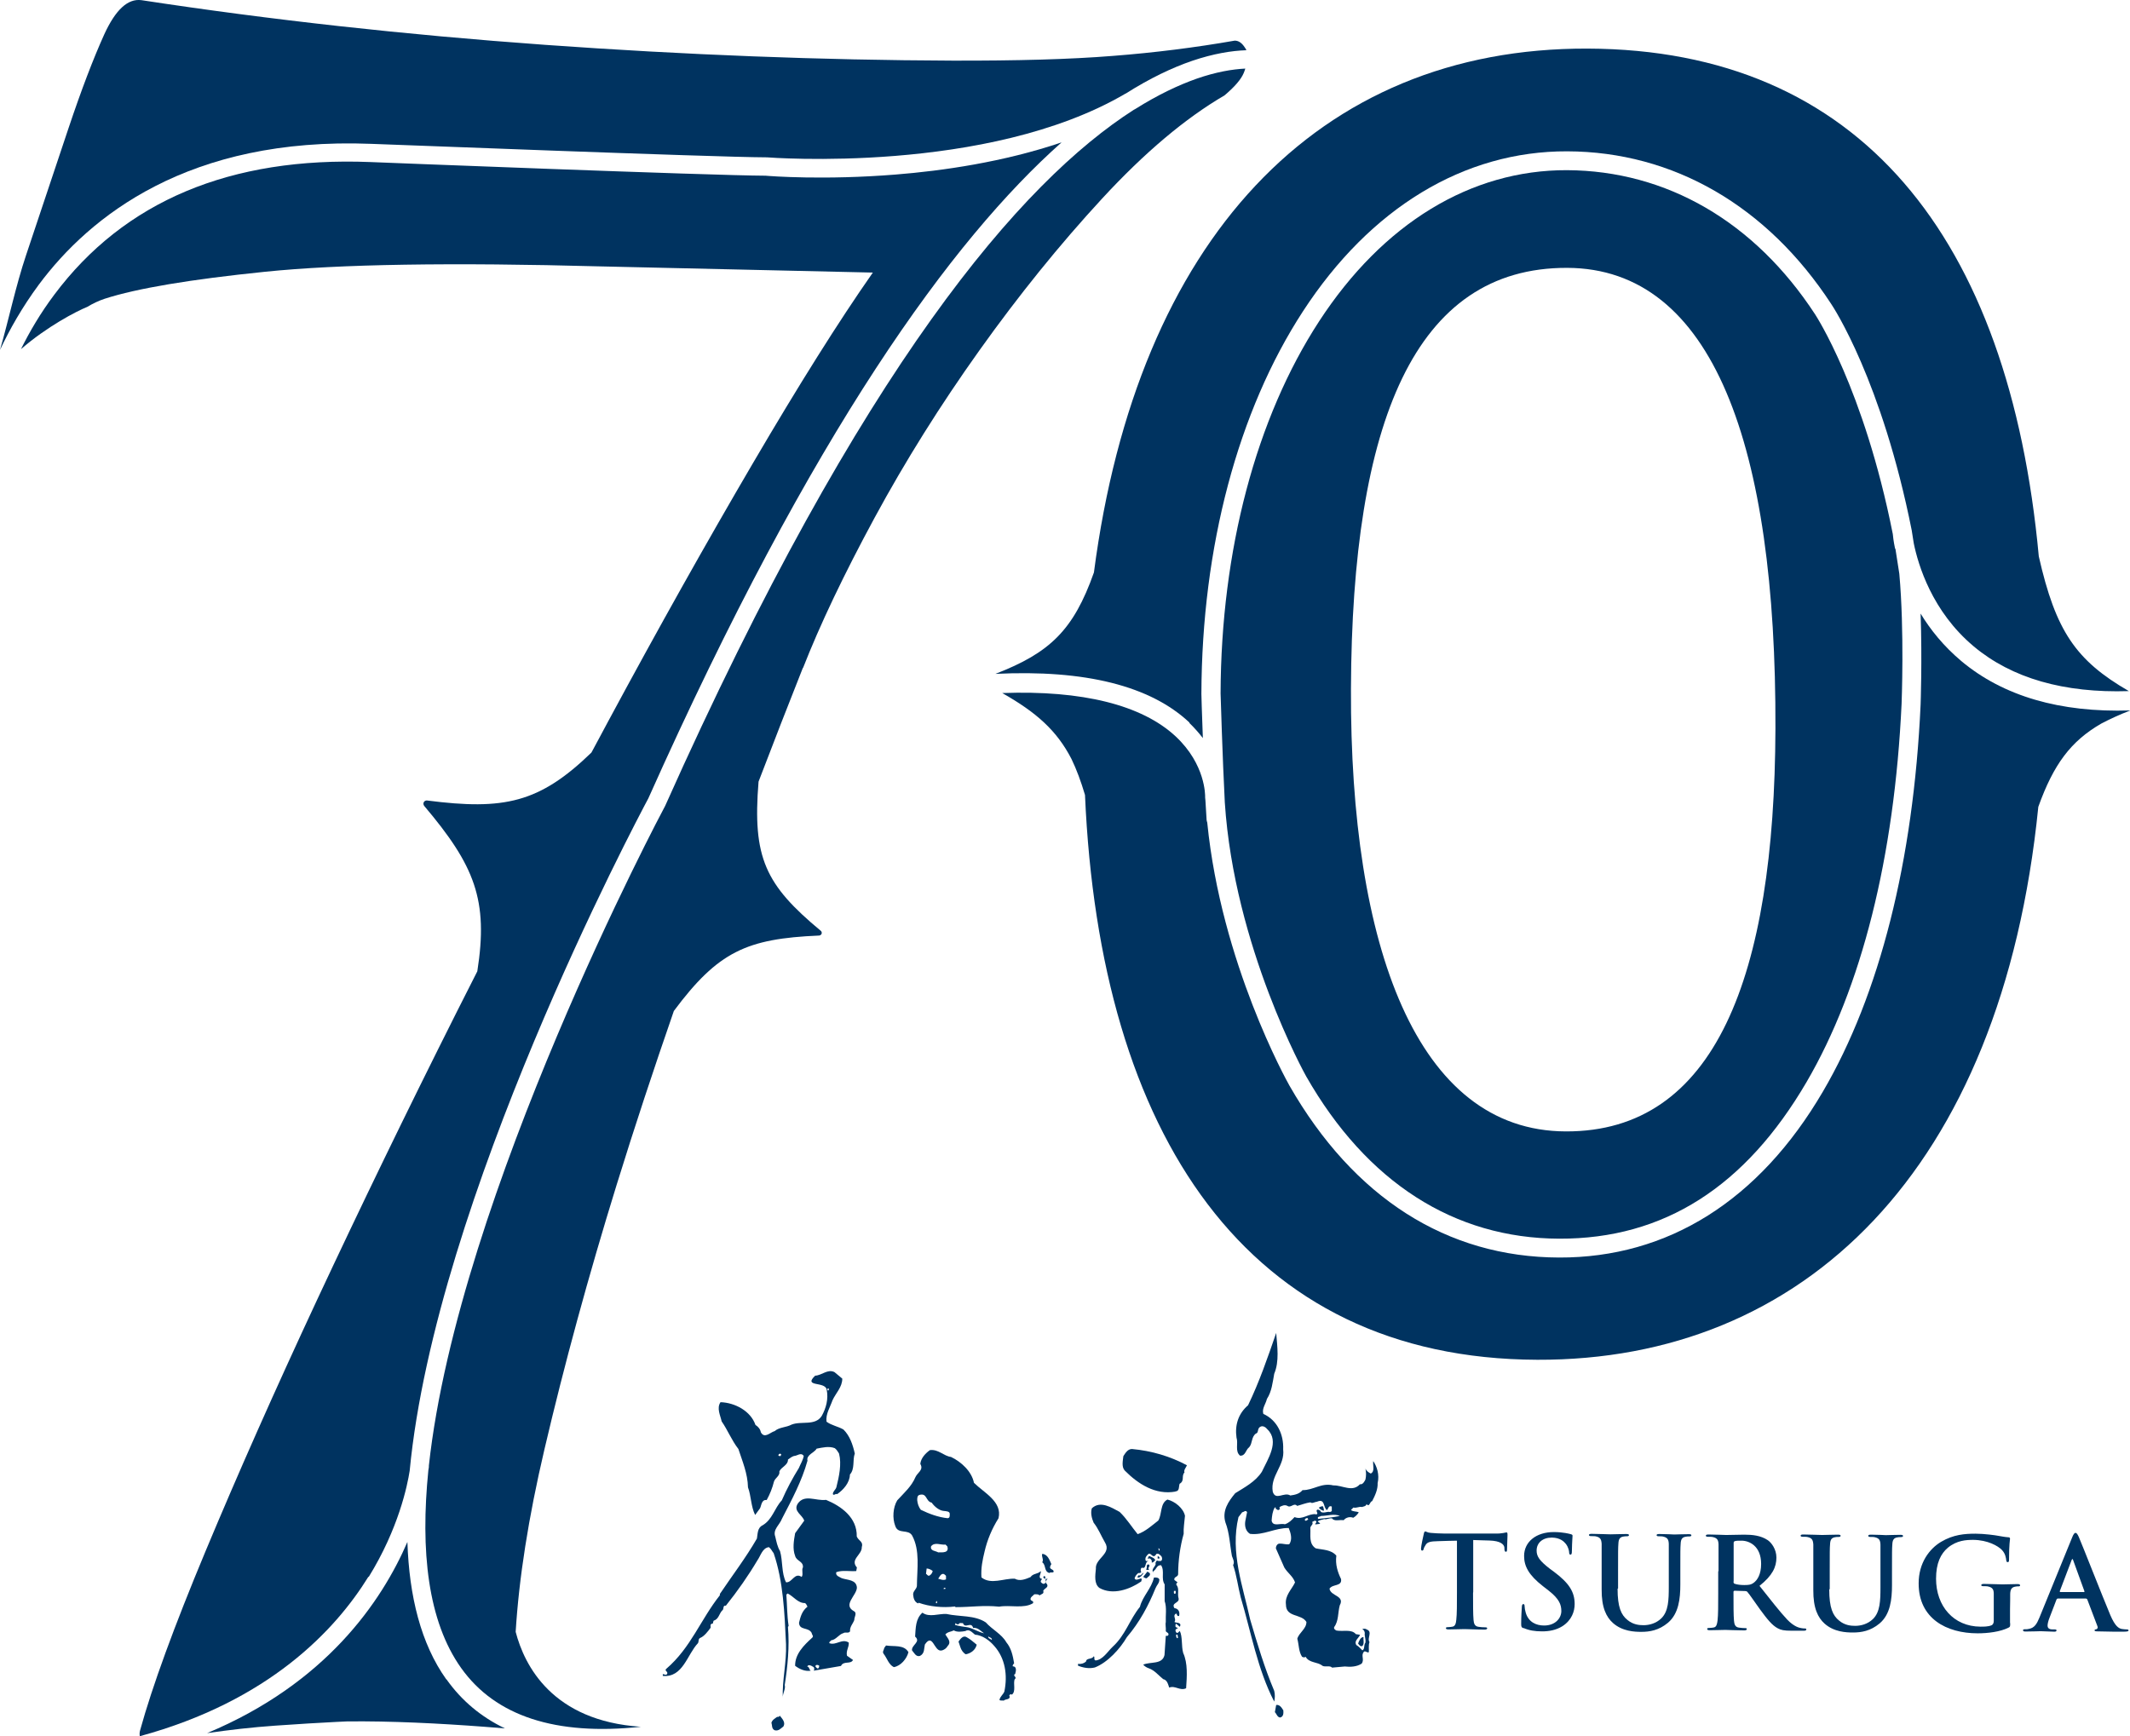 <?xml version="1.0" encoding="UTF-8"?>
<svg id="_レイヤー_1" data-name="レイヤー 1" xmlns="http://www.w3.org/2000/svg" viewBox="0 0 131.02 106.82">
  <defs>
    <style>
      .cls-1 {
        fill: #003360;
      }
    </style>
  </defs>
  <g>
    <path class="cls-1" d="M73.16,44.48c.32.31.59.62.83.93-.06-1.51-.09-2.7-.09-2.72.03-9.04,2.25-17.4,6.25-23.54,4.14-6.36,9.91-9.86,16.25-9.84,6.53.02,12.3,3.36,16.24,9.39.12.18,3.12,4.71,4.96,13.96,0,0,0,0,0,.01,0,0,0,0,0,0l.12.76c.27,1.32,1.12,4.19,3.69,6.34,2.34,1.96,5.55,2.88,9.54,2.75-3.27-1.89-4.5-3.7-5.54-8.29-1.82-19.67-11.04-31.18-27.75-31.24-16.65-.06-27.7,11.79-30.37,32.23-1.26,3.57-2.73,4.95-6.06,6.24,5.53-.27,9.54.74,11.94,3Z"/>
    <path class="cls-1" d="M120.63,40.66c-1.08-.91-1.89-1.92-2.49-2.91.1,2.89,0,5.56,0,5.6-.44,9.62-2.52,17.85-6.01,23.81-3.92,6.7-9.53,10.23-16.23,10.21-6.9-.02-12.63-3.68-16.58-10.57-.18-.32-4.2-7.55-5.06-16.19-.02-.05-.03-.11-.04-.16-.02-.3-.04-.64-.06-1,0-.13-.02-.25-.03-.38,0-.02,0-.03,0-.05,0-.08.03-1.99-1.81-3.71-2.08-1.94-5.75-2.85-10.67-2.67,2.08,1.18,3.35,2.29,4.26,4.06.31.64.58,1.37.83,2.21.91,20.88,9.95,34.69,27.82,34.75,16.33.06,28.57-11.58,30.82-34.02.94-2.62,2-4.04,3.87-5.12.53-.28,1.12-.55,1.79-.81-4.33.14-7.82-.88-10.4-3.04Z"/>
    <path class="cls-1" d="M116.57,33.76c-.1-.47-.13-.79-.14-.9-1.78-8.97-4.75-13.47-4.78-13.52-3.72-5.7-9.14-8.84-15.26-8.87-5.92-.02-11.33,3.28-15.25,9.3-3.88,5.96-6.03,14.09-6.06,22.89,0,.03.12,4.02.26,6.71.58,8.89,4.96,16.78,5.01,16.86,3.72,6.51,9.1,9.96,15.56,9.98s11.46-3.22,15.21-9.63c3.39-5.8,5.41-13.85,5.85-23.28,0-.04.18-4.47-.14-8l-.24-1.54ZM96.31,69.61c-9.17-.03-13.27-11.39-13.21-27.23.06-16.4,3.92-25.93,13.3-25.9,8.97.03,12.87,10.94,12.81,28.35-.05,15.28-3.71,24.81-12.89,24.78Z"/>
    <path class="cls-1" d="M22.68,97.02c1.83-2.96,2.38-5.62,2.52-6.53,1.6-16.72,13.9-39.91,14.68-41.37,10.12-22.66,18.72-34.41,25.42-40.36-3.57,1.21-7.32,1.75-10.22,1.98-4.36.35-7.65.1-7.99.07-3.34-.01-24.1-.83-24.31-.84-8.61-.34-15.14,2.41-19.44,8.16-.85,1.13-1.52,2.28-2.05,3.35,1.6-1.39,3.41-2.33,4.08-2.6.33-.2.68-.37,1.07-.5,1.98-.64,5.27-1.19,9.86-1.66,4.59-.47,11.47-.58,20.65-.33l16.74.38c-2.1,3-4.56,6.92-7.39,11.75-2.83,4.83-5.8,10.12-8.89,15.86-.34.63-.68,1.28-1.03,1.92-3.2,3.1-5.37,3.56-10.11,2.95-.08-.01-.16.03-.2.1-.04.07-.03.16.02.23,3.11,3.68,3.96,5.79,3.27,10.18-.42.83-.84,1.65-1.26,2.49-3.1,6.17-5.96,12.08-8.59,17.71-2.63,5.64-4.91,10.79-6.86,15.46-1.95,4.67-3.29,8.35-4.03,11.03-.04.13-.04.25-.02.37,7.93-2.16,12.02-6.51,14.06-9.81Z"/>
    <path class="cls-1" d="M49.39,41.11c1.05-2.68,2.52-5.77,4.41-9.26,1.89-3.49,4.04-6.92,6.45-10.3,2.41-3.38,4.92-6.49,7.54-9.33,2.62-2.84,5.13-4.95,7.53-6.35.63-.53,1.02-.99,1.18-1.37.04-.09.07-.18.1-.28-.81.04-1.81.21-2.99.62-1.13.4-2.38.99-3.75,1.85-.02.01-.03.02-.05.03-.02.01-.04.02-.06.03-6.91,4.42-16.72,15.71-28.83,42.82,0,.01-.01.03-.02.04-.17.31-12.71,23.9-14.52,40.57,0,.02,0,.04,0,.06,0,0,0,.08-.03.21-.5,4.96-.04,9.29,2.02,12.18,2.11,2.96,5.82,4.17,11.05,3.61-5.44-.36-7.16-3.76-7.7-5.84.2-3.27.78-7.01,1.77-11.23,1.22-5.21,2.7-10.64,4.44-16.27,1.11-3.59,2.29-7.15,3.52-10.7,2.72-3.65,4.47-4.45,8.93-4.64.07,0,.13-.05.16-.11.02-.07,0-.14-.05-.18-3.42-2.84-4.21-4.5-3.83-9.18.94-2.46,1.85-4.79,2.73-7.01Z"/>
    <path class="cls-1" d="M27.45,103.32c-1.56-2.19-2.28-5.11-2.39-8.45-1.59,3.68-5.02,8.71-12.32,11.76,1.38-.2,2.77-.36,4.2-.46,1.46-.1,2.71-.18,3.76-.23.25-.01.46-.02.65-.03,2.68-.03,5.68.12,8.45.33.43.03.84.07,1.26.1-1.46-.7-2.66-1.7-3.59-3.01Z"/>
    <path class="cls-1" d="M22.83,8.85c.21,0,21.05.82,24.29.83.02,0,.03,0,.05,0,.13.01,13.58,1.06,22.06-3.92,0,0,0,0,.01,0,1.5-.95,2.87-1.6,4.1-2.02,1.3-.44,2.41-.62,3.33-.65-.04-.08-.09-.17-.17-.27-.16-.21-.34-.32-.55-.32-2.4.42-4.91.74-7.51.94-2.61.21-5.89.3-9.86.29-8.03-.03-16.37-.35-25.03-.97C24.91,2.14,16.62,1.22,8.7.01c-.84-.11-1.59.59-2.28,2.09-.68,1.5-1.42,3.44-2.21,5.8-.79,2.36-1.66,4.97-2.61,7.81-.63,1.88-1.05,3.91-1.6,5.82.59-1.26,1.37-2.64,2.39-4.02,3.12-4.19,9.2-9.1,20.44-8.66Z"/>
  </g>
  <g>
    <path class="cls-1" d="M84.47,89.89c-.04.26.12.63-.15.77-.13-.06-.27-.16-.33-.3.05.2.05.46,0,.67-.06.12-.16.32-.34.29-.46.51-1.08.05-1.63.07-.75-.18-1.22.3-1.9.29-.2.24-.47.29-.75.33-.38-.24-.9.34-1.08-.23-.17-.99.76-1.6.64-2.61.04-.91-.37-1.8-1.22-2.18-.1-.33.15-.61.22-.92.3-.46.35-1.01.45-1.55.32-.76.19-1.67.12-2.51-.52,1.51-1.04,3.02-1.73,4.45-.6.51-.82,1.22-.71,1.99.12.35-.11.84.22,1.11.34.02.34-.36.56-.52.21-.24.12-.62.41-.84.18-.03.08-.31.26-.41.17-.11.36.03.45.15.77.74.02,1.84-.34,2.61-.4.62-1.07.96-1.64,1.32-.42.51-.82,1.08-.6,1.8.25.64.27,1.38.4,2.07.06.17.18.37.07.55.22.63.3,1.33.47,1.99.64,2.15,1.03,4.42,2.06,6.41.05-.2.05-.46,0-.66-.6-1.42-1.04-2.9-1.48-4.39-.44-2.02-1.24-4.12-.72-6.3l.23-.3c.1,0,.22-.17.3,0l-.11.55c-.05.31.03.62.29.78.84.1,1.53-.37,2.38-.36.12.29.25.71.03,1-.21.03-.39-.05-.59-.04-.15,0-.23.17-.23.29l.52,1.18c.21.35.54.54.66.92-.22.45-.63.8-.56,1.36,0,.81.95.55,1.26,1.07,0,.43-.45.65-.56,1.03.1.37.08.79.29,1.11.06.04.17.06.22,0,.22.4.73.3,1.04.56.18.09.45-.04.59.11l.78-.07c.34.04.75.02,1.04-.18.19-.26-.08-.51.15-.74.12-.04.17.09.29.04.01-.21-.03-.44.04-.62-.17-.26.22-.64-.18-.78-.06-.06-.23-.06-.26,0,.1.02.14.13.15.22-.03.21.07.33.04.59-.12.16-.02.39-.19.48-.11-.11-.21-.24-.37-.33-.16-.26.15-.42.23-.63l-.26-.04c-.26-.32-.79-.15-1.19-.22-.07-.03-.19-.11-.14-.22.28-.38.22-.89.34-1.33.33-.61-.57-.56-.63-1.03.2-.3.78-.12.71-.59-.21-.43-.36-.89-.29-1.44-.33-.38-.82-.35-1.27-.45-.44-.29-.3-.8-.33-1.25,0-.14.22-.23.11-.37.08-.03.13-.1.22-.07.11.07-.03.14-.03.22.1-.02.32-.02.3-.07l-.15-.11c.11-.1.27-.1.41-.15.14.05.3-.08.48-.04.13.2.47.07.71.11.15-.18.39-.23.59-.15.15-.09.24-.18.34-.33-.14-.08-.35-.03-.48-.15l.15-.15c.2.05.37-.08.52-.03.11-.04.25-.04.29-.18.18.22.2-.17.34-.18.18-.34.36-.73.34-1.11.12-.51-.03-1.03-.3-1.4ZM80.26,93.52c0-.08.1-.14.18-.11,0,.04.02.06.04.08-.08.01-.15.14-.22.03ZM80.93,93.16c-.47-.04-.81.37-1.3.18-.2.21-.34.35-.59.44-.28-.08-.74.17-.82-.22.02-.28.05-.57.19-.81h.07c-.05.1.07.1.11.15.06.03.1-.03.15-.07-.05-.02-.03-.08-.03-.11.14-.08.32-.16.48-.07.22.15.4-.22.6,0,.27-.07.53-.18.82-.22.09.1.27-.03.41-.04.5-.21.36.35.6.52.09-.08.1-.31.3-.22v.29c-.05,0-.09.07-.15.04-.14-.03-.35.1-.52,0-.02-.1-.13-.14-.22-.14-.14.1.12.24-.07.3ZM81.08,93.45c-.08-.16.12-.12.18-.18.38,0,.79-.16,1.16,0-.41.08-.89.14-1.34.18Z"/>
    <path class="cls-1" d="M52.7,94.53c.03-1.15-.94-1.86-1.89-2.25-.63.08-1.34-.38-1.75.25-.27.46.3.67.41,1.03-.19.26-.37.51-.56.77-.08.45-.17.96,0,1.4.09.33.51.32.48.7-.1.17.04.45-.08.59-.44-.3-.58.37-.96.33-.29-.57-.19-1.3-.37-1.92-.16-.26-.22-.58-.29-.88-.17-.45.27-.73.41-1.11.6-1.16,1.22-2.31,1.57-3.57-.09-.36.44-.5.56-.74.36-.07.76-.17,1.12-.03.12.09.19.22.26.33.17.65,0,1.42-.16,2.06-.04.17-.22.26-.22.44.08.11.15-.06.26,0,.38-.26.78-.7.79-1.21.32-.35.15-.89.3-1.29-.12-.53-.3-1.09-.7-1.48-.33-.19-.73-.25-1.04-.48-.06-.47.22-.89.37-1.32.2-.44.6-.8.6-1.33l-.48-.4c-.42-.21-.77.2-1.19.22-.75.72.6.33.71.85.12.59-.04,1.15-.3,1.62-.4.64-1.26.3-1.86.54-.33.18-.75.15-1.04.4-.27.07-.62.49-.85.07-.03-.19-.17-.35-.33-.45-.29-.85-1.25-1.37-2.15-1.4-.25.37-.01.81.07,1.18.38.55.61,1.16,1.03,1.7.25.77.57,1.5.59,2.36.2.54.18,1.18.44,1.7l.3-.41c.09-.18.09-.55.41-.51.2-.36.35-.74.45-1.14.07-.22.38-.35.33-.62.11-.27.54-.38.53-.73.12-.08.23-.18.37-.22.2,0,.43-.25.6,0-.05.27-.2.49-.3.74-.38.61-.75,1.3-1.05,1.99-.46.49-.57,1.18-1.19,1.54-.31.15-.29.51-.34.81-.68,1.18-1.52,2.28-2.28,3.41v.08c-1.19,1.5-1.78,3.22-3.29,4.52-.16.13.14.17.04.33-.08.09-.17,0-.26,0v.11c1.24.12,1.5-1.32,2.16-2.01.07-.1,0-.27.15-.33.24-.1.46-.39.63-.62v-.19s.09-.1.15-.07c-.01-.07.02-.13.04-.18.33-.09.33-.46.56-.66.07-.09,0-.29.19-.26.72-.9,1.37-1.83,1.94-2.79.2-.28.31-.77.71-.81.14.11.19.25.29.37.59,1.73.67,3.67.76,5.6.04,1.11-.24,2.21-.2,3.32-.02-.3.19-.55.12-.81.18-1.14.3-2.36.2-3.57l.04-.07c-.1-.62-.09-1.28-.14-1.92l.08-.07c.37.18.63.6,1.07.59.08.05.11.15.15.22-.34.27-.43.62-.52.99.02.49.58.25.78.63,0,.1.14.19.03.29-.52.47-1.06,1.01-1.05,1.73.28.21.62.36.96.3-.11-.07-.07-.23-.22-.26l.07-.07c.14-.03.23.06.33.11.05.06.05.17,0,.22l1.68-.29c.16-.34.6-.08.74-.37l-.37-.26c-.07-.32.13-.51.11-.81-.42-.27-.77.19-1.19.04-.04-.09.08-.12.11-.18.3-.03.47-.37.75-.44.11-.09.31.04.41-.11-.03-.28.18-.47.26-.7-.01-.18.2-.44-.04-.55-.67-.39.17-.95.2-1.43-.02-.51-.59-.47-.93-.59-.13-.08-.4-.14-.34-.37.37-.14.82-.04,1.23-.07l.04-.22c-.44-.5.32-.78.3-1.25.11-.33-.18-.39-.29-.62ZM50.9,85.43h.08s0,.11,0,.11h-.08s0-.11,0-.11ZM48.03,89.58s-.12.02-.15-.03c0-.1.14-.17.18-.04-.02.02-.05.04-.04.07ZM50.32,102.66c-.06,0-.1-.07-.15-.11-.05-.16.17-.12.22-.07,0,.07-.01.14-.08.18Z"/>
    <path class="cls-1" d="M72.3,91.76c.27-.01.2-.31.26-.47.33-.19.09-.47.3-.7-.06-.15.1-.3.15-.44-1.03-.55-2.17-.89-3.38-1-.26,0-.4.24-.53.44-.03.28-.12.65.08.88.83.84,1.9,1.52,3.12,1.3Z"/>
    <path class="cls-1" d="M64.32,97.19c0,.07.03.16-.04.22-.09.08-.19.01-.26-.08-.02-.08.05-.12.08-.19-.3-.05-.04-.32-.08-.48-.18.2-.47.13-.63.37-.29.12-.65.28-.97.1-.68-.03-1.46.39-2.05-.08-.04-.57.07-1.08.19-1.58.17-.74.46-1.42.86-2.06.25-1.02-.9-1.57-1.51-2.18-.14-.7-.78-1.29-1.41-1.59-.46-.06-.78-.49-1.3-.42-.27.19-.56.5-.59.85.22.37-.17.52-.3.81-.24.57-.68.95-1.12,1.43-.26.43-.31,1.1-.12,1.58.18.53.79.16,1.04.59.49.92.3,2.02.29,3.1-.02.2-.26.32-.23.55.02.2.08.43.3.52l.04-.04c.68.24,1.47.32,2.23.23l.04.04c.99,0,1.69-.13,2.68-.03.67-.12,1.51.14,2.08-.21.08-.17-.16-.12-.15-.26,0-.13.15-.19.23-.29.12,0,.25-.02.33.07.1-.1.29-.08.22-.29.09-.16.35-.2.23-.41-.15-.1-.03-.24.04-.34l-.12.04ZM57.15,96.94c-.09.03-.12-.08-.19-.11l.04-.33c.14.01.26.07.37.15-.01.12-.11.25-.22.3ZM57.63,98.64s-.06-.02-.07-.03l.04-.11c.07.03.03.1.04.14ZM58.15,97.76h-.11c0-.07.06-.08.11-.07v.07ZM58.19,97.17c-.16.08-.33,0-.48-.04.08-.1.12-.25.26-.29.1-.03.16.06.22.11v.22ZM57.71,95.51c-.16-.1-.5-.08-.44-.37.22-.29.6-.07.89-.11l.11.11c.13.41-.28.37-.55.37ZM58.31,93.41c-.6-.06-1.15-.27-1.67-.52-.13-.17-.2-.37-.22-.59,0-.14,0-.29.15-.33.47-.12.36.4.74.48.18.26.48.49.74.51.15.02.4.01.37.22,0,.1,0,.21-.11.22Z"/>
    <path class="cls-1" d="M64.3,97.15s.01.03.03.04c0-.02-.02-.03-.03-.04Z"/>
    <path class="cls-1" d="M64.22,96.97c-.11.11.01.12.08.18-.02-.07.04-.18-.08-.18Z"/>
    <path class="cls-1" d="M72.57,100.35c-.07.04-.1.14-.19.11-.06-.05-.08-.11-.07-.19.04-.06.1-.06.15-.11-.06-.02-.11-.03-.15-.07,0-.07-.03-.15.04-.19l.22.19s.04-.08.04-.11c-.01-.17-.25-.12-.37-.19.15-.18-.15-.38.11-.52l.03.04c.04.08.04.14.15.11.06-.26-.05-.45-.29-.48-.21-.34.31-.3.26-.59-.1-.31.07-.59-.14-.85-.03-.06.04-.1.07-.15l-.19-.14c-.06-.21.24-.18.23-.37,0-.82.12-1.69.34-2.47-.02-.35.05-.74.08-1.11-.1-.47-.62-.89-1.08-1-.46.24-.32.88-.56,1.29-.41.32-.79.67-1.27.84-.37-.45-.69-.97-1.11-1.37-.49-.26-1.18-.72-1.71-.22-.09.3,0,.62.11.88.3.38.46.81.7,1.22.43.7-.62.98-.56,1.62-.04.4-.12.93.22,1.18.82.46,1.86.09,2.57-.4.14-.43-.29.07-.41-.19.04-.13.11-.24.23-.33.07.01.14,0,.19-.07l-.04-.04c0-.08-.02-.17.07-.22.3.11.15-.36.41-.41-.07-.01-.15.03-.18-.03-.05-.18.05-.29.18-.41.1-.04.16.06.23.11.14.09.18-.01.26-.11.14-.04.21.07.3.15.05.07.08.24-.04.29-.07,0-.17.01-.23-.03-.07.05-.07.12-.11.18h.03c.02.17-.31.36-.15.55v-.07c.2-.1.2-.39.48-.37.24.37-.02.81.22,1.18,0,.3,0,.74,0,1.03.14.39.05.9.07,1.29-.04.15.02.36,0,.55.02.09.23.11.15.26-.03.06-.1.02-.15.04l-.08,1.18c-.14.6-.87.39-1.31.59.08.09.21.18.34.22.37.13.6.44.89.67.25.05.3.32.37.52.37-.15.66.22,1.04.04.05-.73.11-1.54-.18-2.17-.12-.43-.03-.99-.21-1.36ZM72.21,97.88h.11c-.01.07.02.15-.04.18-.11,0-.06-.12-.07-.18ZM71.29,95.41l-.04-.15s.06.02.08.04c0,.04,0,.1-.03.11ZM72.42,100.79c-.07-.02-.08-.13-.07-.22.11-.04.09.12.11.19l-.04.04Z"/>
    <path class="cls-1" d="M81.22,92.86c.07.03.17.12.22.07-.01-.09-.03-.19-.07-.26-.1,0-.15.04-.23.07-.02.06.05.08.07.11Z"/>
    <path class="cls-1" d="M64.59,96.45c0-.09.04-.15.08-.22-.11-.24-.22-.6-.56-.63-.06.19.11.34,0,.52.25.18.09.56.44.66.07-.08.2.01.26-.07.02-.15-.17-.13-.22-.26Z"/>
    <path class="cls-1" d="M71.06,95.99c-.04-.14-.24-.19-.37-.26-.06.05-.08.11-.08.18.04,0,.06-.02.08-.04.1.03.19.14.15.26.11.03.15-.1.23-.14Z"/>
    <path class="cls-1" d="M71.21,95.74v.15s.11,0,.11,0v-.07s-.06-.09-.11-.07Z"/>
    <path class="cls-1" d="M70.69,96.58c-.15-.12.13-.24-.04-.33-.19,0-.05.21-.15.3.04.07.12.03.19.03Z"/>
    <path class="cls-1" d="M70.54,97.1c.07-.1.24-.14.19-.3-.04-.06-.1-.06-.15-.11l-.26.33c.07.03.13.1.22.08Z"/>
    <path class="cls-1" d="M70.05,96.91s-.1.08-.07.15c.18.02.29-.18.37-.29-.11,0-.14.21-.3.15Z"/>
    <path class="cls-1" d="M71.32,97.21c-.03-.16-.2-.16-.34-.15-.14.66-.7,1.15-.86,1.8-.64.79-.89,1.74-1.68,2.46-.31.29-.6.8-1.05.84-.14-.05-.02-.19-.11-.26-.12.22-.45.08-.48.33-.14.12-.3.16-.49.14v.11c.31.13.69.2,1.04.11.79-.31,1.55-1.15,1.97-1.87.79-.93,1.33-1.95,1.76-3.01.07-.18.24-.32.23-.51Z"/>
    <path class="cls-1" d="M62.45,102.96c.05-.14.1-.44-.15-.44-.03-.08.04-.12.08-.19-.08-.46-.17-.92-.48-1.29-.28-.5-.88-.79-1.26-1.22-.69-.46-1.61-.34-2.42-.52-.49-.03-1.06.23-1.48-.08-.43.38-.41.94-.45,1.47.38.33-.24.52-.19.85.12.13.24.42.49.34.3-.16.24-.45.3-.7.49-.74.56.42,1,.37.17-.02.33-.14.41-.29.24-.25-.02-.48-.15-.7.14-.17.35-.16.52-.25.2.12.49.08.71.04.24-.15.42.09.59.22.47.04.9.36,1.19.7.67.75.83,1.79.62,2.8-.07.19-.27.31-.3.52.06.06.17.02.26.04.11-.12.46-.03.34-.33.04-.03.11-.11.15-.03.29-.19.07-.71.19-.96.18-.13-.19-.22.04-.33ZM59.52,100.12c-.26-.04-.53-.07-.78-.15l.04-.11c.05.07.11.09.19.07.05-.12.17-.05.26-.07.14.38.51-.13.63.3.28-.04.46.18.67.33-.35-.08-.65-.29-1-.37ZM61.01,100.9c-.08-.08-.24-.08-.22-.22.07.07.24.07.22.22Z"/>
    <path class="cls-1" d="M83.54,101.12c.05.06.13.21.26.15.14-.14.05-.37.07-.55-.18,0-.28.25-.33.4Z"/>
    <path class="cls-1" d="M58.96,101c.04.11.07.22.11.33.05.18.19.38.34.45.31-.06.59-.26.67-.59-.19-.15-.38-.33-.6-.45-.23-.16-.41.1-.52.26Z"/>
    <path class="cls-1" d="M54.5,101.24l-.11.15c-.01.12-.14.24-.03.37.21.27.3.65.62.81.43-.07.8-.52.9-.92-.28-.48-.89-.33-1.37-.41Z"/>
    <path class="cls-1" d="M78.5,104.9l-.08.44c.11.11.15.32.33.33.21-.06.2-.27.19-.44-.1-.16-.22-.37-.45-.33Z"/>
    <path class="cls-1" d="M47.79,105.64c-.15.11-.29.18-.34.36.06.15,0,.34.19.45.25.08.41-.13.55-.23.15-.26-.09-.49-.22-.66-.04.07-.11.08-.18.07Z"/>
  </g>
  <g>
    <path class="cls-1" d="M90.61,98c0,.72,0,1.34.03,1.67.02.22.07.39.31.42.11.02.28.03.4.03.09,0,.13.02.13.06,0,.05-.06.08-.15.08-.52,0-1.02-.03-1.24-.03-.18,0-.68.02-.99.02-.1,0-.16-.02-.16-.08,0-.04.03-.06.13-.06.12,0,.21-.02.28-.03.16-.03.21-.2.23-.43.04-.33.04-.95.04-1.66v-3.2c-.29,0-.78.02-1.16.03-.46.01-.65.05-.76.22-.08.12-.12.21-.13.27-.02.06-.04.09-.09.09-.05,0-.07-.04-.07-.13,0-.13.15-.84.17-.9.02-.1.05-.15.09-.15.06,0,.14.08.34.09.23.02.53.04.79.04h3.12c.25.01.43-.01.54-.03.12-.02.18-.04.21-.04.05,0,.06.05.06.16,0,.16-.03.7-.03.91,0,.08-.02.13-.07.12-.06,0-.08-.04-.09-.16,0-.02,0-.06,0-.09-.02-.2-.23-.42-.93-.44-.2,0-.53-.02-.99-.03v3.2Z"/>
    <path class="cls-1" d="M93.72,100.18c-.13-.05-.15-.09-.15-.27,0-.43.03-.9.04-1.02,0-.12.03-.2.09-.2.07,0,.08.07.08.13,0,.1.03.27.07.4.17.58.64.79,1.13.79.71,0,1.06-.47,1.06-.89,0-.38-.12-.74-.77-1.25l-.36-.28c-.87-.68-1.16-1.22-1.16-1.86,0-.86.73-1.47,1.83-1.47.3,0,.54.03.72.06.13.02.24.05.32.07.07.02.11.04.11.09,0,.1-.03.33-.04.94,0,.17-.02.23-.09.23-.05,0-.08-.05-.08-.14,0-.07-.04-.31-.2-.52-.12-.15-.35-.38-.86-.39-.58,0-.94.33-.94.8,0,.36.18.63.83,1.13l.22.16c.95.71,1.29,1.25,1.29,2,0,.45-.18.99-.75,1.36-.4.25-.84.32-1.25.32-.46,0-.81-.06-1.15-.21Z"/>
    <path class="cls-1" d="M99.5,97.75c0,1.13.22,1.61.61,1.92.35.29.72.32.99.32.35,0,.77-.11,1.09-.42.44-.43.46-1.13.46-1.94v-.98c0-1.19,0-1.41,0-1.66-.01-.27-.08-.39-.34-.45-.06-.02-.2-.02-.28-.02s-.13-.02-.13-.07.05-.07.17-.07c.4,0,.9.03.91.03.09,0,.59-.02.9-.02.11,0,.16.02.16.07s-.05.07-.14.07c-.09,0-.13,0-.23.02-.21.04-.28.17-.29.44-.02.25-.02.47-.02,1.66v.84c0,.87-.1,1.79-.76,2.35-.56.47-1.13.56-1.64.56-.42,0-1.17-.03-1.75-.55-.4-.36-.7-.94-.69-2.07v-1.14c0-1.19,0-1.41,0-1.66-.02-.27-.08-.39-.34-.45-.06-.02-.2-.02-.31-.02-.09,0-.13-.02-.13-.07s.05-.07.17-.07c.42,0,.92.03,1.15.03.19,0,.69-.02.97-.02.12,0,.17.02.17.07s-.05.07-.13.07c-.09,0-.13,0-.23.02-.21.04-.28.17-.29.44-.02.25-.02.47-.02,1.66v1.09Z"/>
    <path class="cls-1" d="M105.71,96.68c0-1.19,0-1.41,0-1.66-.01-.27-.08-.39-.34-.45-.06-.02-.2-.02-.31-.02-.09,0-.13-.02-.13-.07s.05-.07.17-.07c.42,0,.91.03,1.08.03.27,0,.87-.02,1.11-.02.5,0,1.02.05,1.45.34.22.15.53.55.53,1.07,0,.58-.24,1.1-1.04,1.74.7.88,1.24,1.58,1.7,2.07.44.46.76.51.87.53.09.02.16.02.22.02.06,0,.09.02.09.06,0,.06-.06.08-.15.08h-.77c-.44,0-.64-.04-.84-.15-.34-.18-.64-.55-1.08-1.15-.31-.43-.67-.96-.78-1.08-.04-.05-.09-.06-.14-.06l-.66-.02s-.06.02-.06.06v.11c0,.73,0,1.34.03,1.67.02.23.07.4.31.43.12.02.29.03.39.03.06,0,.09.02.09.06,0,.05-.06.08-.16.08-.46,0-1.04-.03-1.16-.03-.15,0-.65.02-.96.02-.1,0-.16-.02-.16-.08,0-.04.03-.06.13-.06.12,0,.21-.02.28-.03.16-.03.2-.2.23-.43.04-.33.04-.95.04-1.66v-1.38ZM106.63,97.3c0,.09.02.12.07.14.16.06.4.08.6.08.31,0,.42-.03.56-.13.24-.17.47-.53.47-1.17,0-1.11-.74-1.43-1.2-1.43-.2,0-.34,0-.42.03-.05.02-.07.05-.07.11v2.38Z"/>
    <path class="cls-1" d="M112.52,97.79c0,1.13.22,1.61.61,1.92.35.29.72.32.99.32.35,0,.77-.11,1.09-.42.44-.43.46-1.13.46-1.94v-.98c0-1.19,0-1.41,0-1.66-.01-.27-.08-.39-.34-.45-.06-.02-.2-.02-.28-.02-.09,0-.13-.02-.13-.07s.05-.07.17-.07c.4,0,.9.03.91.03.09,0,.59-.02.9-.02.11,0,.16.02.16.07s-.05.07-.14.07c-.09,0-.13,0-.23.02-.21.04-.28.17-.29.44-.02.25-.02.47-.02,1.66v.84c0,.87-.1,1.79-.76,2.35-.56.47-1.13.56-1.64.56-.42,0-1.17-.03-1.75-.55-.4-.36-.7-.94-.69-2.07v-1.14c0-1.19,0-1.41,0-1.66-.02-.27-.08-.39-.34-.45-.06-.02-.2-.02-.31-.02-.09,0-.13-.02-.13-.07s.05-.07.17-.07c.42,0,.92.03,1.15.03.19,0,.69-.02.97-.02.12,0,.17.02.17.07s-.05.07-.13.07c-.09,0-.13,0-.23.02-.21.04-.28.17-.29.44-.02.25-.02.47-.02,1.66v1.09Z"/>
    <path class="cls-1" d="M123.65,99.86c0,.21,0,.23-.1.28-.51.26-1.29.35-1.9.35-1.93,0-3.64-.92-3.63-3.08,0-1.25.66-2.12,1.38-2.55.76-.45,1.46-.5,2.12-.5.54,0,1.24.1,1.39.13.17.03.44.08.62.09.09,0,.11.04.11.09,0,.09-.06.3-.06,1.28,0,.13-.02.16-.09.16-.05,0-.07-.04-.08-.1-.02-.18-.06-.43-.27-.65-.24-.25-.87-.61-1.76-.62-.43,0-1.01.03-1.56.48-.44.37-.73.95-.73,1.91,0,1.68,1.07,2.94,2.73,2.95.2,0,.48,0,.67-.08.12-.05.15-.16.15-.29v-.73c0-.39,0-.69,0-.92,0-.27-.08-.39-.34-.45-.06-.02-.2-.02-.31-.02-.07,0-.12-.02-.12-.06,0-.06.06-.08.17-.08.41,0,.91.03,1.14.03.24,0,.66-.02.92-.02.1,0,.16.02.16.08,0,.05-.05.06-.1.06-.06,0-.12,0-.21.02-.21.04-.29.17-.3.44,0,.23,0,.55-.01.94v.86Z"/>
    <path class="cls-1" d="M126.57,98.35s-.06.02-.07.06l-.43,1.12c-.08.2-.12.38-.12.48,0,.14.07.24.31.24.04,0,.09,0,.12,0,.09,0,.12.02.12.06,0,.06-.05.08-.14.08-.25,0-.59-.03-.84-.03-.09,0-.52.02-.93.02-.1,0-.15-.02-.15-.08,0-.05.05-.06.11-.06.07,0,.17,0,.23-.02.36-.05.51-.31.67-.7l2-4.9c.09-.23.15-.31.22-.31.06,0,.12.07.2.25.19.43,1.44,3.62,1.94,4.81.3.7.52.81.69.85.12.02.24.03.33.03.06,0,.1.02.1.06,0,.06-.07.08-.36.08-.28,0-.91,0-1.55-.02-.14,0-.18-.02-.18-.06,0-.04.03-.06.11-.07.06-.02.11-.09.07-.18l-.63-1.66s-.04-.05-.08-.05h-1.76ZM128.18,97.96s.05-.02.04-.05l-.7-1.93c-.02-.07-.05-.09-.09,0l-.73,1.92s0,.05.03.05h1.45Z"/>
  </g>
</svg>